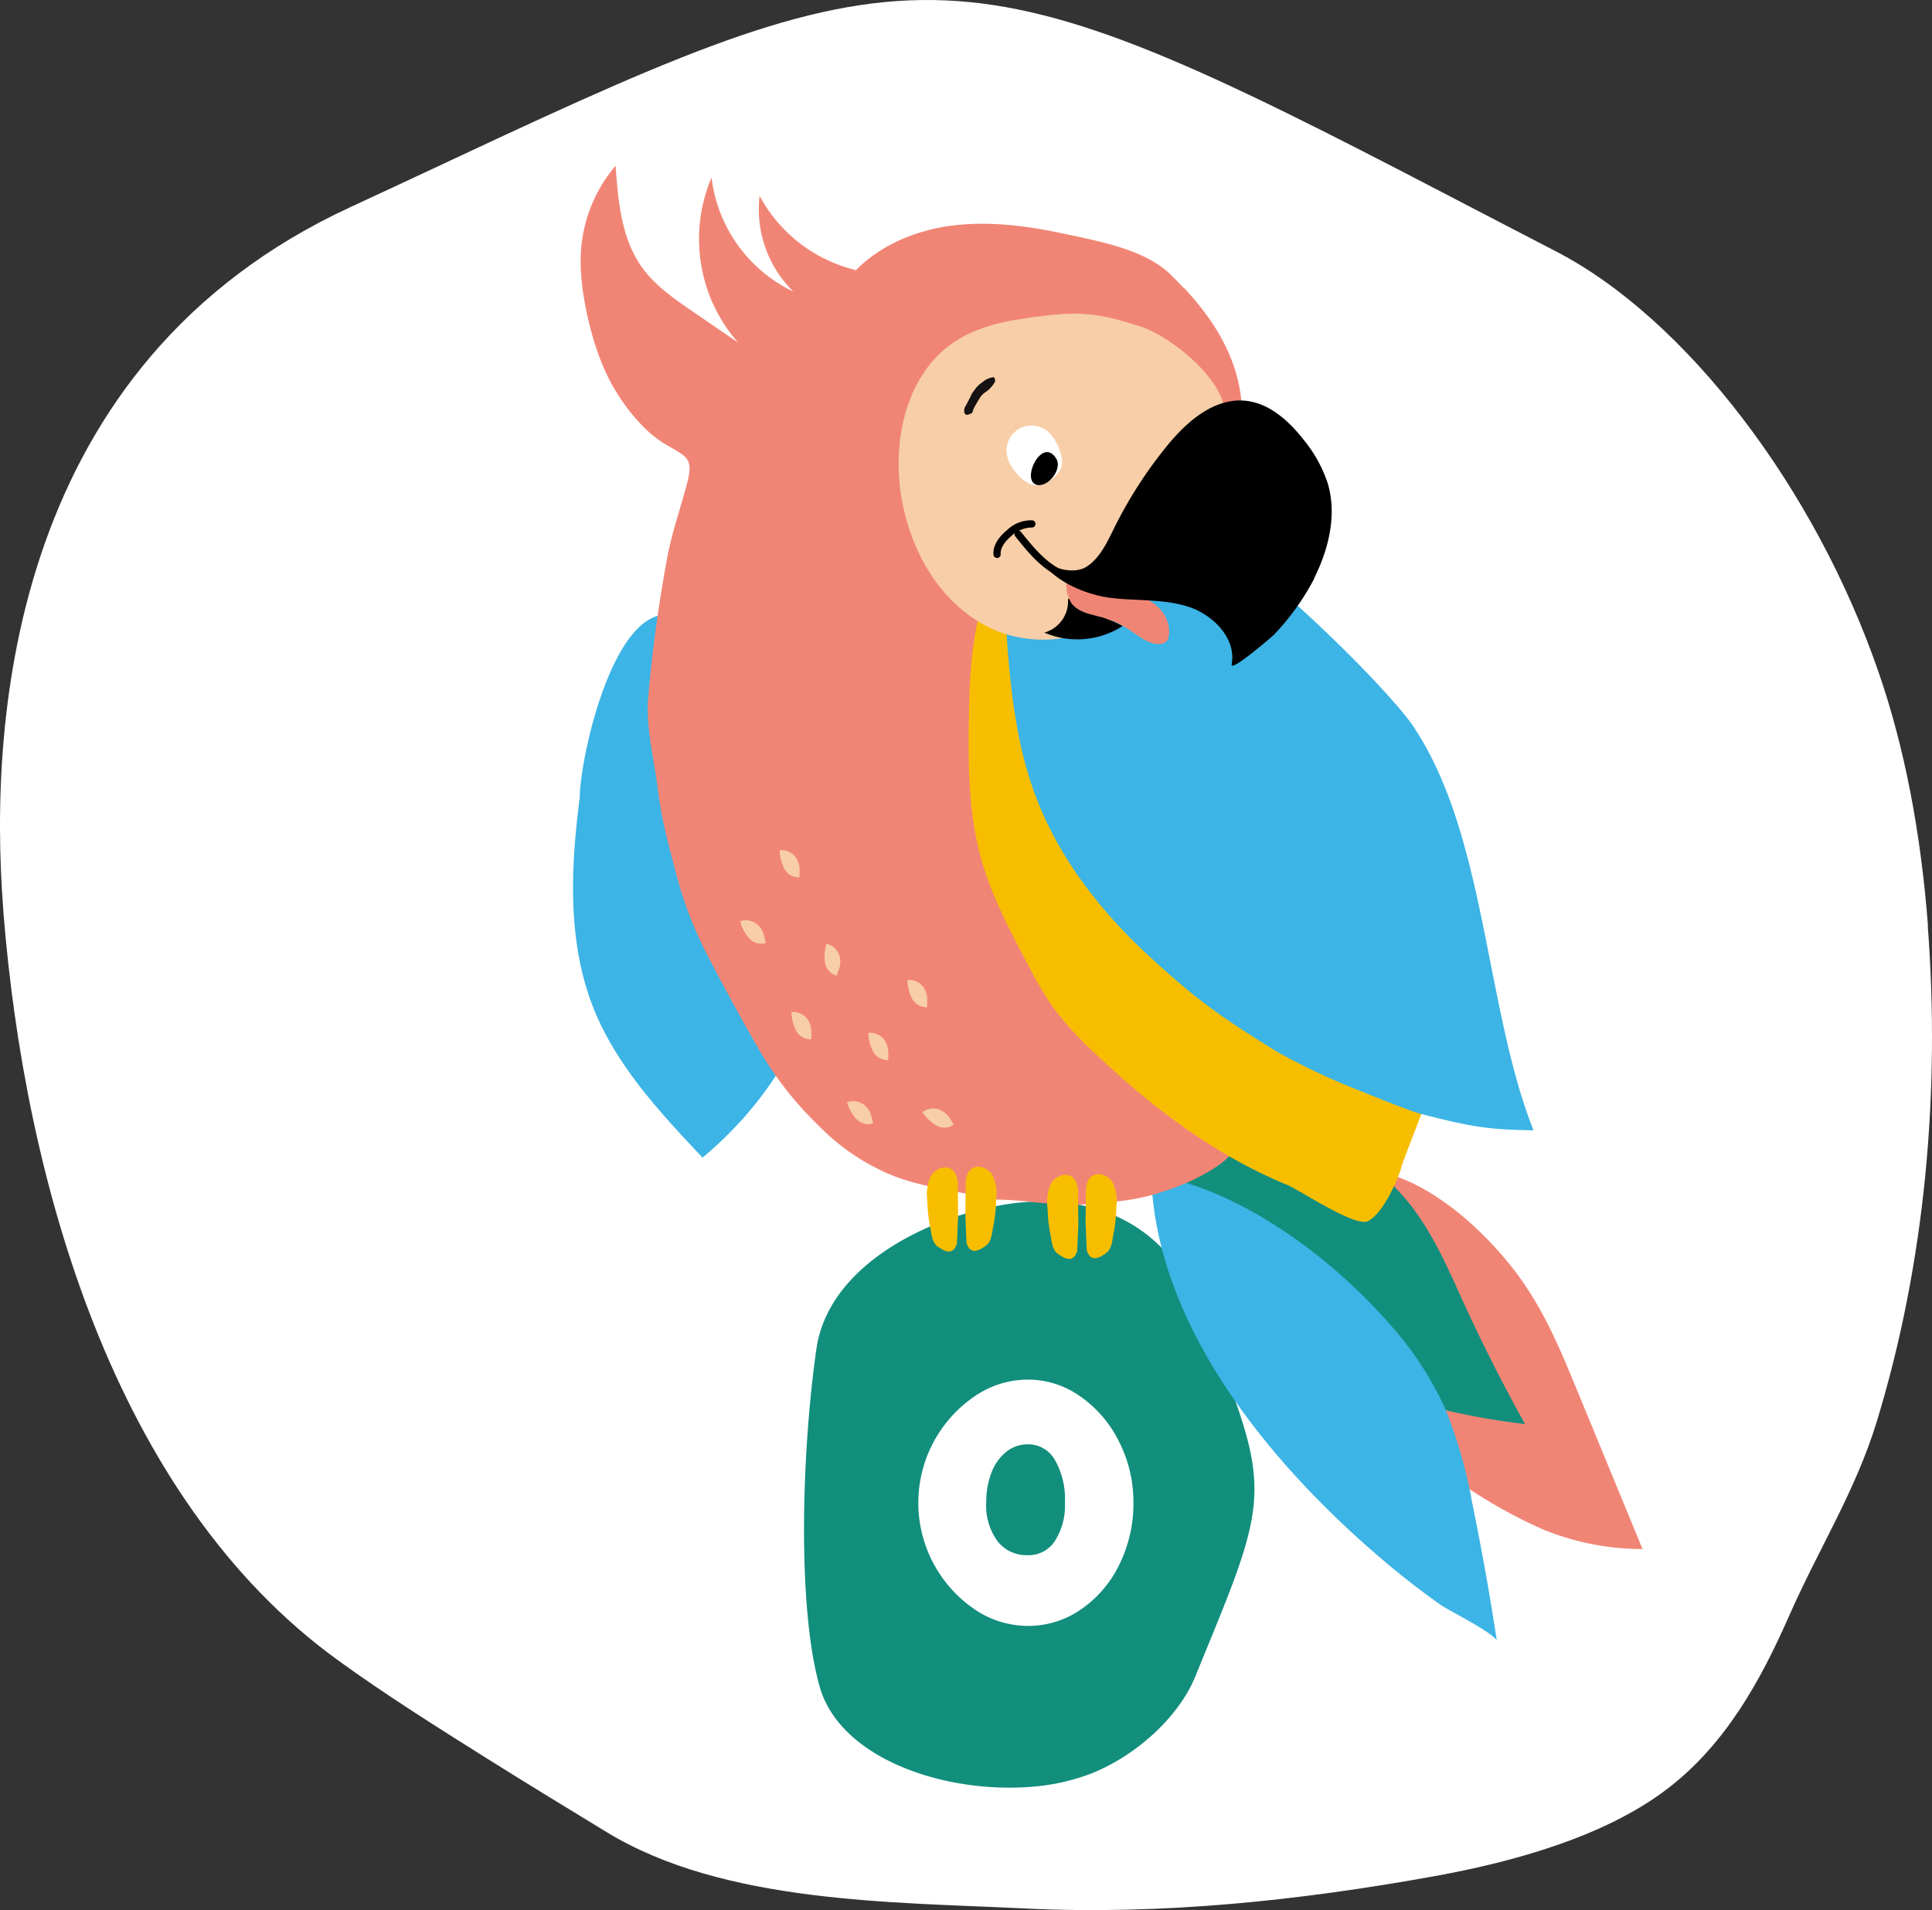 <svg id="product-couche01" xmlns="http://www.w3.org/2000/svg" xmlns:xlink="http://www.w3.org/1999/xlink" width="339.476" height="335.689" viewBox="0 0 339.476 335.689">
  <rect x="0" y="0" width="339.476" height="335.689" fill="#333333" stroke="none"/>
  <defs>
    <clipPath id="clip-path">
      <rect id="Rectangle_208" data-name="Rectangle 208" width="339.476" height="335.689" fill="none"/>
    </clipPath>
  </defs>
  <g id="Groupe_900" data-name="Groupe 900" clip-path="url(#clip-path)">
    <path id="Tracé_4038" data-name="Tracé 4038" d="M338.768,162.707c-1.248-16.4-4.119-31.31-8.576-44.273C319.044,85.84,296.26,56.009,273.419,44.188c-6.9-3.584-13.284-6.883-19.186-9.967C169.4-10,161.3-10.3,81.349,27.177c-6.1,2.853-12.66,5.938-19.845,9.254C2.4,63.783-2.062,125.388.559,159.676l.053.8c3.732,46.646,19.2,102.67,58.77,131.306,8.309,6.027,17.331,11.7,26.032,17.171,7.007,4.4,14.193,8.773,21.272,13.088,20.523,12.481,50.068,12.214,73.194,13.355,24.178,1.2,48.463-1.373,72.285-5.688,13.444-2.443,29.634-6.811,40.743-15.281,10.217-7.792,16.368-18.882,21.45-30.419,5.135-11.7,11.625-21.825,15.406-34.145,8.54-27.959,11.18-58.041,8.968-87.141Z" fill="#fff"/>
    <path id="Tracé_4039" data-name="Tracé 4039" d="M213.366,236.383c-.731-1.872-1.516-3.869-2.371-6.062-7.007-18.08-22.252-19.7-30.7-19.061h-.2c-13.836,1.141-34.341,9.86-36.642,25.8-2.639,18.437-3.352,45.5.571,59.358,3.53,12.517,21.593,18.776,36.98,17.617a36.909,36.909,0,0,0,10.894-2.407c7.988-3.227,15.281-10.039,18.1-16.921.856-2.086,1.64-4.012,2.371-5.8,10.538-25.6,10.591-28.065.981-52.511h.036Z" fill="#128e7d"/>
    <path id="Tracé_4040" data-name="Tracé 4040" d="M171.133,282.75a22.653,22.653,0,0,1,0-37.269,16.6,16.6,0,0,1,9.493-3.024,15.87,15.87,0,0,1,9.211,2.968,20.961,20.961,0,0,1,6.8,7.953,23.358,23.358,0,0,1,2.521,10.695,24.073,24.073,0,0,1-2.492,10.92,20.184,20.184,0,0,1-6.749,7.868,16.218,16.218,0,0,1-9.295,2.884,16.7,16.7,0,0,1-9.493-2.995m14.225-11.929a11.476,11.476,0,0,0,1.764-6.748,13.779,13.779,0,0,0-1.764-7.5,5.4,5.4,0,0,0-4.732-2.744,6.014,6.014,0,0,0-3.808,1.316,8.469,8.469,0,0,0-2.6,3.668,14.3,14.3,0,0,0-.923,5.264,10.618,10.618,0,0,0,1.96,6.748,6.463,6.463,0,0,0,5.376,2.492,5.516,5.516,0,0,0,4.732-2.492" fill="#fff"/>
    <path id="Tracé_4041" data-name="Tracé 4041" d="M267.945,225.845c3.9,5.706,6.562,12.143,9.183,18.526q5.75,13.935,11.483,27.869a46.081,46.081,0,0,1-17.509-3.459,86.755,86.755,0,0,1-13.034-7.168c-6.793-4.279-13.6-8.7-19.079-14.568s-9.557-13.391-9.807-21.414c-.214-7.239,5.242-21.967,14.674-19.346,9.379,2.639,18.775,11.732,24.089,19.524Z" fill="#f18575"/>
    <path id="Tracé_4042" data-name="Tracé 4042" d="M248.956,213.274c3.5,4.939,5.884,10.556,8.4,16.065q4.895,10.672,10.609,20.933c-14.389-1.712-28.743-5.634-40.885-13.551-12.143-7.9-21.9-20.113-24.767-34.306-.357-1.819,11.3-4.565,12.7-4.8a33.566,33.566,0,0,1,14.568,1.088c7.542,2.264,14.871,8.2,19.364,14.55Z" fill="#128e7d"/>
    <path id="Tracé_4043" data-name="Tracé 4043" d="M263.024,288.465c-1.23-8.2-2.71-16.368-4.368-24.481a81.812,81.812,0,0,0-4.725-16.44,58.8,58.8,0,0,0-9.949-15.067c-10.181-11.572-26.1-23.536-41.705-26.05.713,26.888,21.5,51.548,41.26,68.2,3.085,2.6,6.294,5.082,9.593,7.417,1.373.981,9.718,5.117,9.914,6.4Z" fill="#3cb4e5"/>
    <path id="Tracé_4044" data-name="Tracé 4044" d="M101.873,140.1c-1.6,12.374-2.211,25.355,2.371,36.98,4.03,10.181,11.7,18.4,19.2,26.371a67.728,67.728,0,0,0,7.578-7.4,62.342,62.342,0,0,0,5.545-7.382c1.89-2.639,1.391-4.85,1.747-6.437a10.3,10.3,0,0,0-.2-4.1c-1.569-8.273-3.655-16.422-5.759-24.57l-6.465-25.248c-1.141-4.44-2.247-18.865-7.275-20.131-10.769-2.709-16.742,25.32-16.742,31.917" fill="#3cb4e5"/>
    <path id="Tracé_4045" data-name="Tracé 4045" d="M208,50.625c-.713-.767-1.444-1.516-2.193-2.264-4.565-4.529-12.66-5.955-18.793-7.275-6.972-1.5-14.211-2.407-21.236-1.212-7.028,1.211-13.909,4.737-17.885,10.661.82-1.034,1.623-2.051,2.443-3.085a26.121,26.121,0,0,1-16.868-13.033A20.324,20.324,0,0,0,139.4,51.249a25.586,25.586,0,0,1-14.371-20.038A27.576,27.576,0,0,0,129.688,60.2l-7.97-5.456C118.455,52.5,115.1,50.2,112.8,46.973c-3.62-5.064-4.19-11.625-4.636-17.848A25.766,25.766,0,0,0,102.033,45.3c-.143,5.848,1.747,14.068,4.048,19.328A34.255,34.255,0,0,0,112.7,74.646a20.865,20.865,0,0,0,4.493,3.6c3.6,2.051,4.636,2.407,3.584,6.508-1.07,4.155-2.5,8.166-3.37,12.374a251.119,251.119,0,0,0-3.513,25.533c-.481,4.761,1.07,11.037,1.658,15.78.785,6.187,1.89,9.842,3.423,15.744a68.331,68.331,0,0,0,5.978,14.926q3.958,7.623,8.238,15.049a61.215,61.215,0,0,0,10.591,13.6,38.6,38.6,0,0,0,13.426,8.987c5.741,2.14,13.034,2.942,17.955,4.083,5.314,0,10.413,1.284,15.851.8,4.529-.392,8.505-.624,12.838-2.051a43.818,43.818,0,0,0,5.9-2.264c1.926-.981,6.829-3.459,7.15-5.831s-4.1-6.062-5.545-7.685c-4.725-5.313-9.735-10.4-14.728-15.477-5.028-5.135-10.128-10.359-13.712-16.582a82.909,82.909,0,0,1-6.294-15.085c-4.636-13.64-8.915-28.957-2.8-41.973q15.674-6.232,31.31-12.464c6.846-2.723,12.944-10.707,13.12-18.325.214-9.4-4.137-16.761-10.2-23.3v.036Z" fill="#f18575"/>
    <path id="Tracé_4046" data-name="Tracé 4046" d="M192.308,185.03a57.449,57.449,0,0,1-7.4-8.184,66.931,66.931,0,0,1-4.3-7.346c-3.209-6.062-6.455-12.214-8.273-18.847-2.122-7.792-2.229-15.976-2.1-24.053.107-6.241.321-12.535,1.837-18.615a19.134,19.134,0,0,0,8.594,3.477,11.048,11.048,0,0,1,2.746.553,8.717,8.717,0,0,1,3.031,2.514c19.649,22.181,46.252,50.139,65.884,72.3.892,1-5.385,15.8-6.045,18.169-.66,2.389-3.423,8.594-6.045,9.646-2.318.927-11.982-5.545-14.015-6.383-12.8-5.242-23.982-13.783-33.949-23.269Z" fill="#f7be00"/>
    <path id="Tracé_4047" data-name="Tracé 4047" d="M248.349,127.688c12.8,19.043,12.624,49.658,21.111,70.965-7.685-.16-10.253-.428-19.72-2.871-2.264-.588-9.932-3.744-12.107-4.6a119.42,119.42,0,0,1-13.409-6.437c-9.842-6.134-13.765-8.844-22.288-16.689S186.085,150.814,182,139.973c-4.03-10.663-4.761-22.252-5.456-33.628.178,2.728-1.391-16.44,1.248-16.386,6.615.125,10.609-1.89,16.582-3.762,11.34-3.566,48.392,33.165,53.991,41.492v.036Z" fill="#3cb4e5"/>
    <path id="Tracé_4048" data-name="Tracé 4048" d="M180.415,55.92c-4.582.606-9.254,1.747-13.052,4.4-7.524,5.242-10.163,15.388-9.308,24.5.982,10.22,6.206,20.512,15.333,25.251,9.111,4.743,22.038,2.193,26.942-6.829,2.443-4.493,2.71-9.86,4.493-14.674a27.472,27.472,0,0,1,4.689-7.685c1.6-1.961,4.761-4.208,5.474-6.615,1.89-6.348-9-15.085-14.585-16.885-8.362-2.692-11.162-2.675-20.006-1.5Z" fill="#f7cea7"/>
    <path id="Tracé_4049" data-name="Tracé 4049" d="M189.474,215.521c0-2.8-.036-2.639-.036-5.456,0-1.159-.089-2.461-.981-3.174-1.159-.927-3.013-.178-3.762,1.088a7.739,7.739,0,0,0-.624,4.333,26.585,26.585,0,0,0,.464,4.458c.321,1.444.267,2.853,1.462,3.673s2.639,1.533,3.281-.624l.178-4.3Z" fill="#f7be00" fill-rule="evenodd"/>
    <path id="Tracé_4050" data-name="Tracé 4050" d="M190.757,215.4c0-2.8.036-2.639.036-5.456,0-1.159.089-2.461.981-3.174,1.159-.927,3.013-.178,3.762,1.088a7.739,7.739,0,0,1,.624,4.333,26.585,26.585,0,0,1-.464,4.458c-.321,1.444-.267,2.853-1.462,3.673s-2.639,1.533-3.281-.624l-.178-4.3Z" fill="#f7be00" fill-rule="evenodd"/>
    <path id="Tracé_4051" data-name="Tracé 4051" d="M168.345,214.22c0-2.8-.036-2.639-.036-5.456,0-1.159-.089-2.461-.981-3.174-1.159-.927-3.013-.178-3.762,1.088a7.74,7.74,0,0,0-.624,4.333,26.583,26.583,0,0,0,.464,4.458c.321,1.444.267,2.853,1.462,3.673s2.639,1.533,3.281-.624l.178-4.3Z" fill="#f7be00" fill-rule="evenodd"/>
    <path id="Tracé_4052" data-name="Tracé 4052" d="M169.628,214.1c0-2.8.036-2.639.036-5.456,0-1.159.089-2.461.981-3.174,1.159-.927,3.013-.178,3.762,1.088a7.74,7.74,0,0,1,.624,4.333,26.585,26.585,0,0,1-.464,4.458c-.321,1.444-.267,2.853-1.462,3.673s-2.639,1.533-3.281-.624l-.178-4.3Z" fill="#f7be00" fill-rule="evenodd"/>
    <path id="Tracé_4053" data-name="Tracé 4053" d="M183.482,75.391a4.393,4.393,0,0,0-6.544,4.6c.357,2.407,3.834,6.312,6.169,5.046,1.712-.553,3.459-1.89,3.53-3.8.053-1.747-1.516-5.046-3.156-5.848Z" fill="#fff"/>
    <path id="Tracé_4054" data-name="Tracé 4054" d="M205.378,111.587a1.785,1.785,0,0,1-.374,1.088,1.63,1.63,0,0,1-1.141.481c-1.908.178-3.548-1.23-5.153-2.3a18.483,18.483,0,0,0-5.278-2.443c-1.819-.5-3.851-.838-5.028-2.282-1.07-1.3-1.088-3.156-1.07-4.85,4.1,1.212,8.166,2.478,12.339,3.388,3.156.7,6.1,3.423,5.724,6.9Z" fill="#f18575"/>
    <path id="Tracé_4055" data-name="Tracé 4055" d="M156.077,185.138a3.851,3.851,0,0,0-.642-2.318,3.086,3.086,0,0,0-2.853-1.3,7.878,7.878,0,0,0,.785,3.192,2.92,2.92,0,0,0,2.692,1.587,3.413,3.413,0,0,1,.036-.606" fill="#f7cea7"/>
    <path id="Tracé_4056" data-name="Tracé 4056" d="M147.394,170.392a3.707,3.707,0,0,0,.107-2.407,3.061,3.061,0,0,0-2.283-2.122,7.828,7.828,0,0,0-.267,3.263A2.913,2.913,0,0,0,147,171.48c.071-.178.143-.374.214-.553" fill="#f7cea7"/>
    <path id="Tracé_4057" data-name="Tracé 4057" d="M153.135,196.281a3.663,3.663,0,0,0-1.23-2.051,3.123,3.123,0,0,0-3.085-.5,7.823,7.823,0,0,0,1.587,2.871,2.94,2.94,0,0,0,3.013.838c-.036-.2-.089-.392-.125-.588" fill="#f7cea7"/>
    <path id="Tracé_4058" data-name="Tracé 4058" d="M142.562,181.5a3.851,3.851,0,0,0-.642-2.318,3.086,3.086,0,0,0-2.853-1.3,7.878,7.878,0,0,0,.785,3.192,2.92,2.92,0,0,0,2.692,1.587,3.413,3.413,0,0,1,.036-.606" fill="#f7cea7"/>
    <path id="Tracé_4059" data-name="Tracé 4059" d="M166.954,196.656a3.73,3.73,0,0,0-1.783-1.6,3.053,3.053,0,0,0-3.085.41,7.964,7.964,0,0,0,2.354,2.282,2.864,2.864,0,0,0,3.12-.089c-.107-.178-.2-.339-.3-.535" fill="#f7cea7"/>
    <path id="Tracé_4060" data-name="Tracé 4060" d="M162.924,175.848a3.851,3.851,0,0,0-.642-2.318,3.086,3.086,0,0,0-2.853-1.3,7.878,7.878,0,0,0,.785,3.192,2.92,2.92,0,0,0,2.692,1.587,3.413,3.413,0,0,1,.036-.606" fill="#f7cea7"/>
    <path id="Tracé_4061" data-name="Tracé 4061" d="M134.288,164.6a3.842,3.842,0,0,0-1.177-2.1,3.1,3.1,0,0,0-3.067-.588,7.9,7.9,0,0,0,1.516,2.924,2.875,2.875,0,0,0,2.978.909c-.036-.2-.071-.41-.107-.588" fill="#f7cea7"/>
    <path id="Tracé_4062" data-name="Tracé 4062" d="M140.493,153.043a3.851,3.851,0,0,0-.642-2.318,3.086,3.086,0,0,0-2.853-1.3,7.878,7.878,0,0,0,.785,3.192,2.92,2.92,0,0,0,2.692,1.587,3.413,3.413,0,0,1,.036-.606" fill="#f7cea7"/>
    <path id="Tracé_4063" data-name="Tracé 4063" d="M182.252,85.234c-3.031-.642.856-8.737,3.352-4.618,1.088,1.783-1.319,4.975-3.352,4.618" fill-rule="evenodd"/>
    <path id="Tracé_4064" data-name="Tracé 4064" d="M193.414,108.431c-1.819-.5-3.851-.838-5.028-2.282a3.4,3.4,0,0,1-.481-.856c-.089-.036-.178-.036-.25-.071a5.718,5.718,0,0,1-4.155,5.955,14.717,14.717,0,0,0,13.747-1.146,20.423,20.423,0,0,0-3.816-1.623Z"/>
    <path id="Tracé_4065" data-name="Tracé 4065" d="M230.894,101.656c2.585-5.153,4.048-11.18,2.407-16.707a24.162,24.162,0,0,0-4.279-7.721c-2.585-3.281-5.973-6.348-10.128-6.793-5.581-.571-10.413,3.691-13.943,8.059a76.434,76.434,0,0,0-9.183,14.318c-1.248,2.514-2.478,5.242-4.832,6.776s-6.972.232-8.452-2.175c1.48,4.208,7.881,7.025,12.481,7.631s9.361.16,13.783,1.569,8.523,5.581,7.667,10.146c-.285,1.516,7.257-5.01,7.417-5.189a43.278,43.278,0,0,0,7.1-9.9Z"/>
    <path id="Tracé_4066" data-name="Tracé 4066" d="M196.855,103.509a.879.879,0,0,1-.25-.036,15.651,15.651,0,0,0-4.743-.874,19.263,19.263,0,0,1-4.351-.7c-4.048-1.248-6.829-4.779-9.094-7.614a.636.636,0,1,1,1-.785c2.639,3.316,5.1,6.134,8.469,7.186a17.745,17.745,0,0,0,4.065.624,16.379,16.379,0,0,1,5.117.981.6.6,0,0,1,.361.768c-.007.018-.014.035-.022.052a.634.634,0,0,1-.588.392Z"/>
    <path id="Tracé_4067" data-name="Tracé 4067" d="M174.532,66.28a4.635,4.635,0,0,0-1.391.5c-.267.178-.5.374-.749.553a5.241,5.241,0,0,0-1.248,1.337,4.41,4.41,0,0,0-.339.464,4.023,4.023,0,0,0-.267.553c-.2.41-.41.8-.624,1.212-.107.178-.2.392-.321.571a1.52,1.52,0,0,0-.16.927.512.512,0,0,0,.749.446.392.392,0,0,0,.2-.089.6.6,0,0,0,.535-.41,3.193,3.193,0,0,1,.214-.624c.285-.553.624-1.088.927-1.6a3.4,3.4,0,0,1,1.034-1.159,5.219,5.219,0,0,0,1.6-1.64.778.778,0,0,0,.053-.874c-.071-.107-.125-.178-.267-.143Z" fill="#161213" fill-rule="evenodd"/>
    <path id="Tracé_4068" data-name="Tracé 4068" d="M175.191,98.054a.625.625,0,0,1-.624-.588c-.107-1.444.7-2.889,2.336-4.261a6.136,6.136,0,0,1,4.475-1.765.639.639,0,0,1,.571.7.649.649,0,0,1-.7.571,5.327,5.327,0,0,0-3.53,1.48c-.909.767-1.961,1.926-1.89,3.192a.635.635,0,0,1-.588.678Z"/>
  </g>
</svg>
